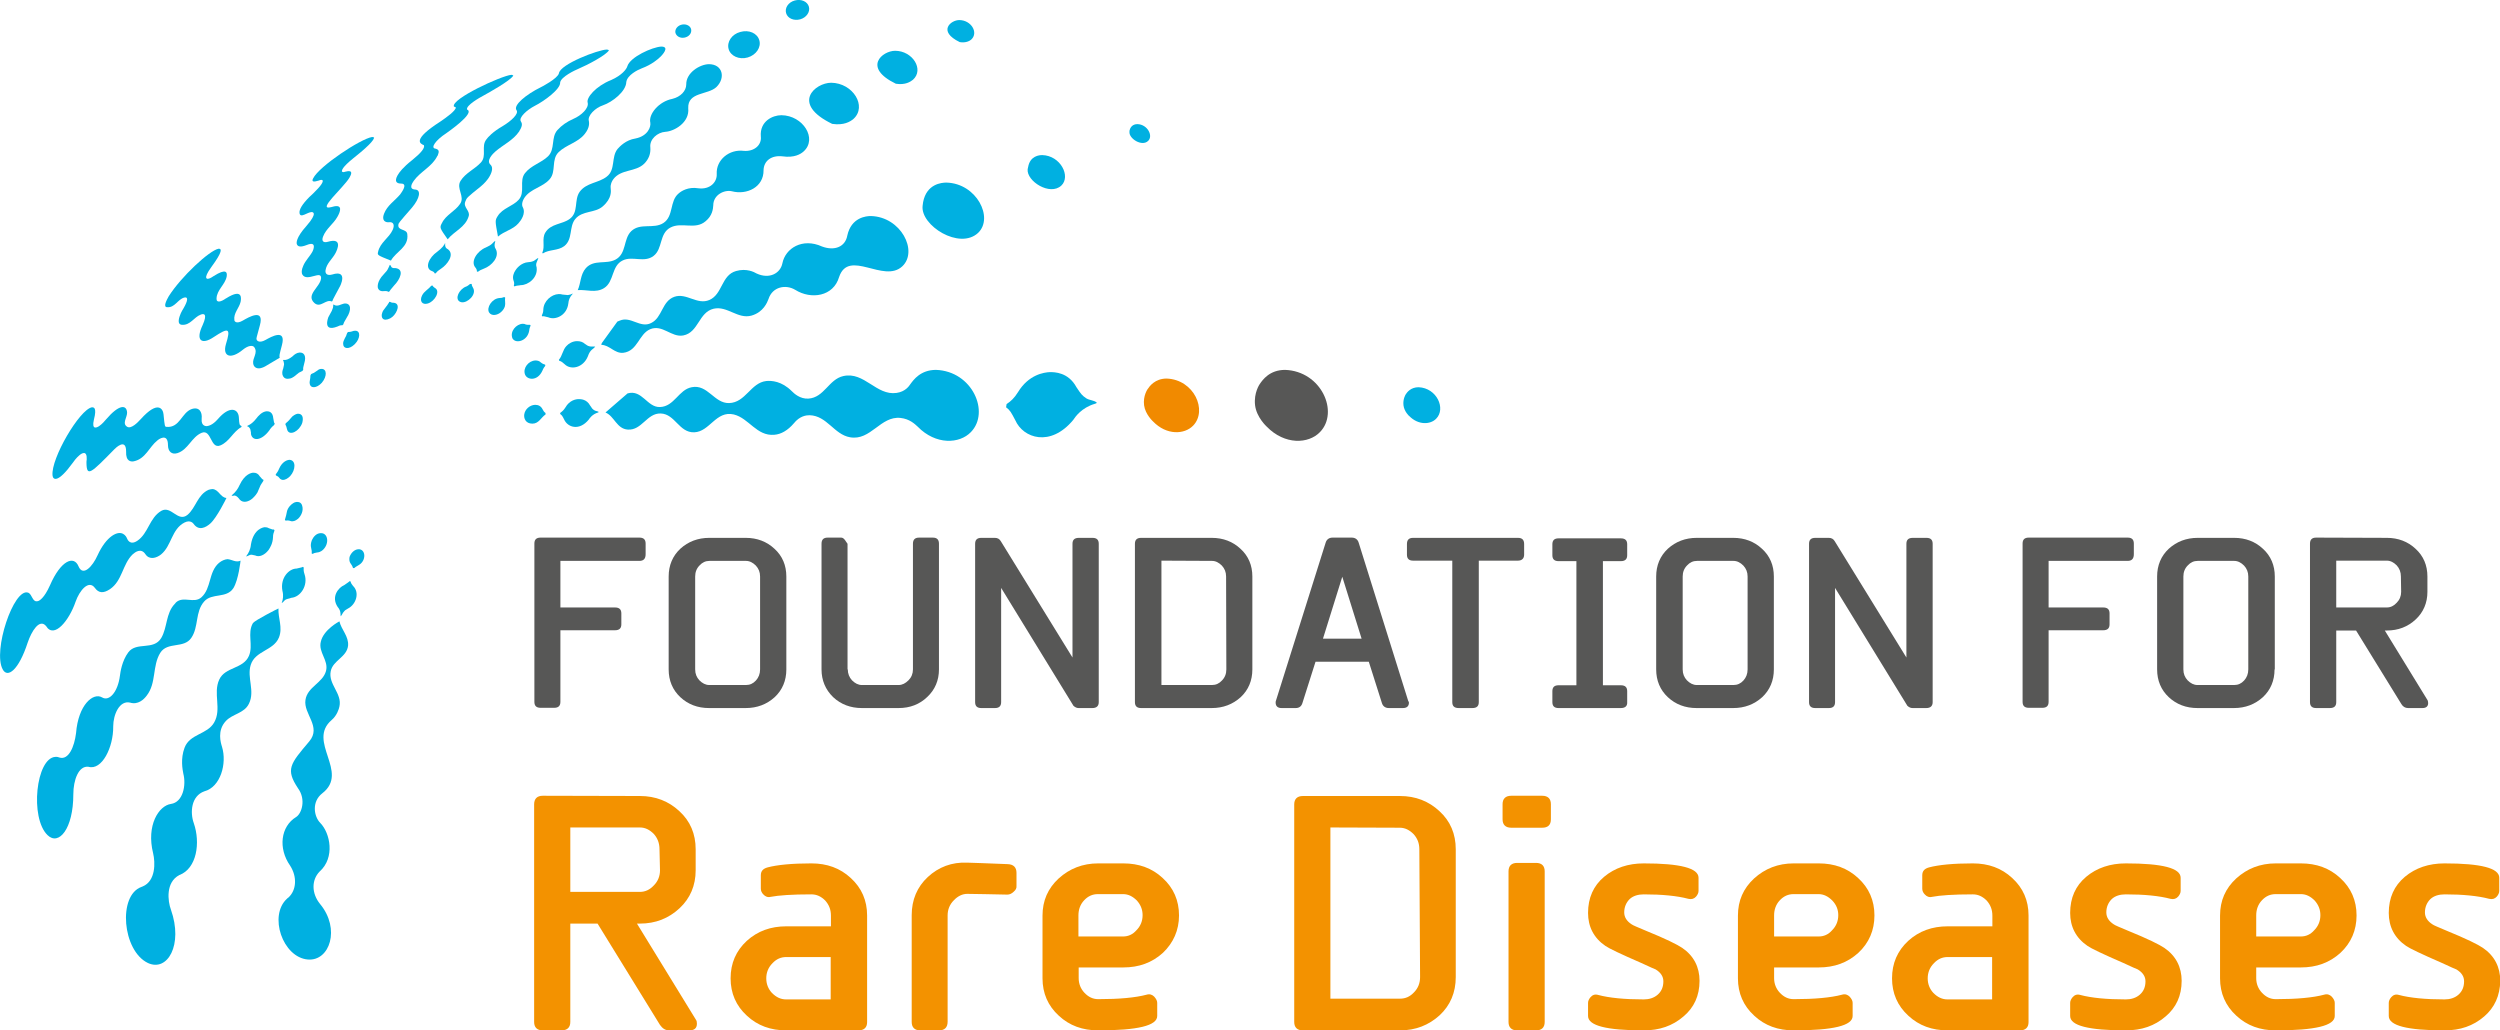 <?xml version="1.0" encoding="UTF-8"?>
<svg xmlns="http://www.w3.org/2000/svg" xmlns:xlink="http://www.w3.org/1999/xlink" version="1.1" x="0px" y="0px" viewBox="0 0 1009.1 415.9" style="enable-background:new 0 0 1009.1 415.9;" xml:space="preserve">
<style type="text/css">
	.st0{fill:#F39200;}
	.st1{fill:#575756;}
	.st2{fill:#00B0E1;}
	.st3{fill:#F18A00;}
</style>
<g id="Layer_1">
</g>
<g id="Layer_2">
	<g>
		<path class="st0" d="M281.3,413.2c0,1.8-1,2.7-3.1,2.7h-8c-1.7,0-2.8-0.8-3.8-2.2l-25.2-40.9h-11v39.7c0,2.2-1.2,3.4-3.6,3.4h-7.5    c-2.3,0-3.5-1.2-3.5-3.4v-87.8c0-2.3,1.2-3.5,3.5-3.5l39.2,0.1c6.3,0,11.6,2.1,15.9,6.1c4.4,4,6.6,9.2,6.6,15.4v8.5    c0,6.1-2.2,11.3-6.5,15.3c-4.4,4.1-9.7,6.2-16,6.2h-1.2l23.8,38.8C281.2,412,281.3,412.5,281.3,413.2z M266.2,342.8    c0-2.5-0.8-4.5-2.3-6.2c-1.7-1.7-3.5-2.6-5.6-2.6h-28.1v26h28.1c2.2,0,4-0.9,5.6-2.6c1.7-1.7,2.5-3.8,2.5-6.1L266.2,342.8z"></path>
		<path class="st0" d="M346.5,415.9h-29.1c-6.3,0-11.6-1.9-15.9-5.9c-4.4-4-6.6-9.1-6.6-15.1c0-6.1,2.2-11.1,6.5-15.1    c4.4-4,9.7-5.9,16-5.9h18v-4.3c0-2.5-0.8-4.4-2.3-6.1c-1.7-1.7-3.5-2.5-5.6-2.5c-7.9,0-13.3,0.4-16.4,1c-1.2,0.3-2.2-0.1-3-1    c-0.6-0.6-1-1.4-1-2.3v-5.4c0-1.7,0.9-2.7,2.8-3.2c3.8-1,9.7-1.6,17.6-1.6c6.3,0,11.6,1.9,15.9,5.9c4.4,4,6.6,9.1,6.6,15.1v43.1    C350,414.7,348.8,415.9,346.5,415.9z M335.4,386.3h-18c-2.2,0-4,0.8-5.6,2.5c-1.7,1.7-2.5,3.8-2.5,6.1s0.8,4.3,2.3,5.9    c1.7,1.7,3.5,2.6,5.7,2.6h18V386.3z"></path>
		<path class="st0" d="M409.2,359.9c-0.8,0.8-1.7,1.2-2.6,1.2c-6.7-0.1-12.2-0.3-16.2-0.3c-1.9,0-3.8,0.9-5.4,2.6    c-1.7,1.7-2.5,3.8-2.5,6.1v42.9c0,2.3-1.2,3.5-3.5,3.5h-7.5c-2.3,0-3.5-1.2-3.5-3.4v-43.1c0-6.2,2.2-11.4,6.5-15.4    c4.3-4,9.7-6.1,16-5.8c2.1,0,7.5,0.3,16.3,0.6c2.3,0.1,3.5,1.3,3.5,3.5v5.2C410.4,358.5,410,359.2,409.2,359.9z"></path>
		<path class="st0" d="M469.4,384.6c-4.4,4-9.7,5.9-16,5.9h-18v4.3c0,2.3,0.8,4.3,2.3,5.9c1.6,1.7,3.4,2.6,5.6,2.6    c8.5,0,15-0.6,19.5-1.8c1.3-0.4,2.3,0,3.1,0.8c0.8,0.9,1.2,1.7,1.2,2.5v5.3c0,3.9-7.9,5.8-23.8,5.8c-6.3,0-11.6-1.9-15.9-5.9    c-4.4-4-6.6-9.1-6.6-15.1v-25.3c0-6.1,2.2-11,6.5-15c4.4-4,9.7-6.1,16-6.1h10.1c6.3,0,11.6,1.9,15.9,5.9c4.4,4,6.6,9.1,6.6,15.1    S473.6,380.6,469.4,384.6z M458.9,363.5c-1.7-1.7-3.5-2.6-5.6-2.6h-10.1c-2.2,0-4,0.8-5.6,2.5c-1.6,1.7-2.3,3.8-2.3,6.1v8.5h18    c2.1,0,3.9-0.8,5.4-2.5c1.7-1.7,2.5-3.8,2.5-6.1S460.4,365.2,458.9,363.5z"></path>
		<path class="st0" d="M587.6,394.4c0,6.2-2.2,11.4-6.5,15.4c-4.4,4-9.7,6.1-16,6.1h-39.2c-2.3,0-3.5-1.2-3.5-3.4v-87.8    c0-2.2,1.2-3.4,3.5-3.4h39.2c6.3,0,11.6,2.1,15.9,6.1c4.4,4,6.6,9.2,6.6,15.4V394.4z M572.9,342.8c0-2.5-0.8-4.4-2.3-6.1    c-1.7-1.7-3.5-2.6-5.6-2.6L537,334v69.1h28.1c2.2,0,4-0.8,5.6-2.5c1.7-1.7,2.5-3.8,2.5-6.2L572.9,342.8z"></path>
		<path class="st0" d="M622.5,334.1h-12.5c-2.3,0-3.5-1.2-3.5-3.4v-6.1c0-2.2,1.2-3.4,3.5-3.4h12.5c2.3,0,3.5,1.2,3.5,3.4v6.1    C626,333,624.8,334.1,622.5,334.1z M620,415.9h-7.6c-2.3,0-3.5-1.2-3.5-3.4v-60.8c0-2.2,1.2-3.4,3.5-3.4h7.6    c2.3,0,3.5,1.2,3.5,3.4v60.8C623.5,414.7,622.3,415.9,620,415.9z"></path>
		<path class="st0" d="M679.5,410.3c-4.4,3.8-9.7,5.6-16,5.6c-15,0-22.5-1.9-22.5-5.8v-5.3c0-0.8,0.4-1.6,1-2.3    c0.8-0.9,1.8-1.3,3.1-0.9c4.5,1.2,10.6,1.8,18.4,1.8c2.2,0,4.1-0.6,5.6-1.9c1.6-1.4,2.3-3.2,2.3-5.4c0-1.9-1-3.5-3.1-4.8    c-0.4-0.1-2.3-1-5.8-2.6c-8.3-3.6-13.1-5.9-14.5-6.9c-4.7-3.2-7-7.8-7-13.3c0-6.1,2.2-11,6.5-14.6c4.3-3.6,9.7-5.4,16-5.4    c14.7,0,22.1,1.9,22.1,5.8v5.3c0,0.8-0.4,1.6-1,2.3c-0.8,0.9-1.8,1.2-3.1,0.9c-4.5-1.2-10.6-1.8-18-1.8c-2.3,0-4.3,0.6-5.7,1.9    c-1.4,1.4-2.2,3.2-2.2,5.4c0,1.9,1,3.5,3,4.8c0.5,0.4,2.5,1.2,5.8,2.6c7.9,3.2,12.7,5.6,14.6,6.9c4.7,3.2,7,7.8,7,13.3    C686,401.9,683.8,406.7,679.5,410.3z"></path>
		<path class="st0" d="M750.1,384.6c-4.4,4-9.7,5.9-16,5.9h-18v4.3c0,2.3,0.8,4.3,2.3,5.9c1.6,1.7,3.4,2.6,5.6,2.6    c8.5,0,15-0.6,19.5-1.8c1.3-0.4,2.3,0,3.1,0.8c0.8,0.9,1.2,1.7,1.2,2.5v5.3c0,3.9-7.9,5.8-23.8,5.8c-6.3,0-11.6-1.9-15.9-5.9    c-4.4-4-6.6-9.1-6.6-15.1v-25.3c0-6.1,2.2-11,6.5-15c4.4-4,9.7-6.1,16-6.1h10.1c6.3,0,11.6,1.9,15.9,5.9c4.4,4,6.6,9.1,6.6,15.1    S754.4,380.6,750.1,384.6z M739.6,363.5c-1.7-1.7-3.5-2.6-5.6-2.6H724c-2.2,0-4,0.8-5.6,2.5c-1.6,1.7-2.3,3.8-2.3,6.1v8.5h18    c2.1,0,3.9-0.8,5.4-2.5c1.7-1.7,2.5-3.8,2.5-6.1S741.2,365.2,739.6,363.5z"></path>
		<path class="st0" d="M815.3,415.9h-29.1c-6.3,0-11.6-1.9-15.9-5.9c-4.4-4-6.6-9.1-6.6-15.1c0-6.1,2.2-11.1,6.5-15.1    c4.4-4,9.7-5.9,16-5.9h18v-4.3c0-2.5-0.8-4.4-2.3-6.1c-1.7-1.7-3.5-2.5-5.6-2.5c-7.9,0-13.3,0.4-16.4,1c-1.2,0.3-2.2-0.1-3-1    c-0.6-0.6-1-1.4-1-2.3v-5.4c0-1.7,0.9-2.7,2.8-3.2c3.8-1,9.7-1.6,17.6-1.6c6.3,0,11.6,1.9,15.9,5.9c4.4,4,6.6,9.1,6.6,15.1v43.1    C818.8,414.7,817.6,415.9,815.3,415.9z M804.2,386.3h-18c-2.2,0-4,0.8-5.6,2.5c-1.7,1.7-2.5,3.8-2.5,6.1s0.8,4.3,2.3,5.9    c1.7,1.7,3.5,2.6,5.7,2.6h18V386.3z"></path>
		<path class="st0" d="M874.1,410.3c-4.4,3.8-9.7,5.6-16,5.6c-15,0-22.5-1.9-22.5-5.8v-5.3c0-0.8,0.4-1.6,1-2.3    c0.8-0.9,1.8-1.3,3.1-0.9c4.5,1.2,10.6,1.8,18.4,1.8c2.2,0,4.1-0.6,5.6-1.9c1.6-1.4,2.3-3.2,2.3-5.4c0-1.9-1-3.5-3.1-4.8    c-0.4-0.1-2.3-1-5.8-2.6c-8.3-3.6-13.1-5.9-14.5-6.9c-4.7-3.2-7-7.8-7-13.3c0-6.1,2.2-11,6.5-14.6c4.3-3.6,9.7-5.4,16-5.4    c14.7,0,22.1,1.9,22.1,5.8v5.3c0,0.8-0.4,1.6-1,2.3c-0.8,0.9-1.8,1.2-3.1,0.9c-4.5-1.2-10.6-1.8-18-1.8c-2.3,0-4.3,0.6-5.7,1.9    c-1.4,1.4-2.2,3.2-2.2,5.4c0,1.9,1,3.5,3,4.8c0.5,0.4,2.5,1.2,5.8,2.6c7.9,3.2,12.7,5.6,14.6,6.9c4.7,3.2,7,7.8,7,13.3    C880.6,401.9,878.4,406.7,874.1,410.3z"></path>
		<path class="st0" d="M944.7,384.6c-4.4,4-9.7,5.9-16,5.9h-18v4.3c0,2.3,0.8,4.3,2.3,5.9c1.6,1.7,3.4,2.6,5.6,2.6    c8.5,0,15-0.6,19.5-1.8c1.3-0.4,2.3,0,3.1,0.8c0.8,0.9,1.2,1.7,1.2,2.5v5.3c0,3.9-7.9,5.8-23.8,5.8c-6.3,0-11.6-1.9-15.9-5.9    c-4.4-4-6.6-9.1-6.6-15.1v-25.3c0-6.1,2.2-11,6.5-15c4.4-4,9.7-6.1,16-6.1h10.1c6.3,0,11.6,1.9,15.9,5.9c4.4,4,6.6,9.1,6.6,15.1    S949,380.6,944.7,384.6z M934.3,363.5c-1.7-1.7-3.5-2.6-5.6-2.6h-10.1c-2.2,0-4,0.8-5.6,2.5c-1.6,1.7-2.3,3.8-2.3,6.1v8.5h18    c2.1,0,3.9-0.8,5.4-2.5c1.7-1.7,2.5-3.8,2.5-6.1S935.8,365.2,934.3,363.5z"></path>
		<path class="st0" d="M1002.7,410.3c-4.4,3.8-9.7,5.6-16,5.6c-15,0-22.5-1.9-22.5-5.8v-5.3c0-0.8,0.4-1.6,1-2.3    c0.8-0.9,1.8-1.3,3.1-0.9c4.5,1.2,10.6,1.8,18.4,1.8c2.2,0,4.1-0.6,5.6-1.9c1.6-1.4,2.3-3.2,2.3-5.4c0-1.9-1-3.5-3.1-4.8    c-0.4-0.1-2.3-1-5.8-2.6c-8.3-3.6-13.1-5.9-14.5-6.9c-4.7-3.2-7-7.8-7-13.3c0-6.1,2.2-11,6.5-14.6c4.3-3.6,9.7-5.4,16-5.4    c14.7,0,22.1,1.9,22.1,5.8v5.3c0,0.8-0.4,1.6-1,2.3c-0.8,0.9-1.8,1.2-3.1,0.9c-4.5-1.2-10.6-1.8-18-1.8c-2.3,0-4.3,0.6-5.7,1.9    c-1.4,1.4-2.2,3.2-2.2,5.4c0,1.9,1,3.5,3,4.8c0.5,0.4,2.5,1.2,5.8,2.6c7.9,3.2,12.7,5.6,14.6,6.9c4.7,3.2,7,7.8,7,13.3    C1009.1,401.9,1006.9,406.7,1002.7,410.3z"></path>
	</g>
	<g>
		<path class="st1" d="M258.1,226.4h-31.9v18.8h22c1.8,0,2.6,0.8,2.6,2.4v4.4c0,1.6-0.8,2.4-2.6,2.4h-22v28.9c0,1.6-0.8,2.4-2.5,2.4    h-5.5c-1.7,0-2.5-0.8-2.5-2.4v-63.9c0-1.6,0.8-2.4,2.5-2.4h39.9c1.7,0,2.5,0.8,2.5,2.4v4.3C260.6,225.5,259.8,226.4,258.1,226.4z"></path>
		<path class="st1" d="M317.4,270.2c0,4.5-1.6,8.3-4.7,11.2c-3.2,2.9-7.1,4.4-11.7,4.4h-14.8c-4.6,0-8.5-1.5-11.6-4.4    c-3.1-2.9-4.7-6.7-4.7-11.2v-37.5c0-4.5,1.6-8.3,4.7-11.2c3.2-2.9,7.1-4.4,11.7-4.4h14.7c4.6,0,8.5,1.5,11.6,4.4    c3.2,2.9,4.8,6.7,4.8,11.2V270.2z M306.8,232.7c0-1.8-0.6-3.2-1.7-4.4c-1.2-1.2-2.5-1.9-4-1.9h-14.7c-1.6,0-2.9,0.6-4,1.8    c-1.2,1.2-1.8,2.7-1.8,4.5v37.5c0,1.8,0.6,3.2,1.7,4.4c1.2,1.2,2.5,1.9,4,1.9h14.8c1.6,0,2.9-0.6,4-1.8c1.1-1.2,1.7-2.7,1.7-4.5    V232.7z"></path>
		<path class="st1" d="M342.2,270.2c0,1.7,0.6,3.2,1.7,4.4c1.2,1.2,2.5,1.9,4,1.9h14.8c1.5,0,2.8-0.7,4-1.9c1.2-1.2,1.8-2.7,1.8-4.4    v-50.7c0-1.7,0.8-2.5,2.5-2.5h5.5c1.7,0,2.5,0.8,2.5,2.5v50.7c0,4.4-1.6,8.2-4.7,11.1c-3.1,3-7,4.5-11.6,4.5h-14.8    c-4.6,0-8.5-1.5-11.6-4.4c-3.1-3-4.7-6.8-4.7-11.2v-50.7c0-1.7,0.8-2.5,2.5-2.5h5.4c0.6,0,1,0.3,1.5,0.9c0.7,1,1,1.5,1.1,1.6    V270.2z"></path>
		<path class="st1" d="M440.9,285.8h-5.5c-0.8,0-1.4-0.3-2.1-0.9l-29.2-47.6v46.1c0,1.6-0.8,2.4-2.5,2.4h-5.5    c-1.7,0-2.5-0.8-2.5-2.4v-63.9c0-1.6,0.8-2.4,2.5-2.4h5.5c1.1,0,1.9,0.5,2.4,1.4l28.9,46.9v-45.9c0-1.6,0.8-2.4,2.6-2.4h5.5    c1.7,0,2.5,0.8,2.5,2.4v63.9C443.5,285,442.6,285.8,440.9,285.8z"></path>
		<path class="st1" d="M505.5,270.2c0,4.5-1.6,8.3-4.7,11.2c-3.2,2.9-7.1,4.4-11.7,4.4h-28.5c-1.7,0-2.5-0.8-2.5-2.4v-63.9    c0-1.6,0.8-2.4,2.5-2.4h28.5c4.6,0,8.5,1.5,11.6,4.4c3.2,2.9,4.8,6.7,4.8,11.2V270.2z M494.9,232.7c0-1.8-0.6-3.2-1.7-4.4    c-1.2-1.2-2.5-1.9-4-1.9l-20.4-0.1v50.2h20.4c1.6,0,2.9-0.6,4-1.8c1.2-1.2,1.8-2.7,1.8-4.5L494.9,232.7z"></path>
		<path class="st1" d="M568.7,283.6c0,1.4-0.8,2.2-2.4,2.2h-5.7c-1.4,0-2.4-0.7-2.8-2l-5.3-16.7H531l-5.3,16.7c-0.4,1.3-1.3,2-2.7,2    h-5.7c-1.6,0-2.4-0.8-2.4-2.2c0-0.3,0-0.5,0.1-0.7l20.1-63.9c0.4-1.3,1.4-2,2.8-2h7.7c1.4,0,2.4,0.7,2.8,2l20,63.9    C568.6,283.2,568.7,283.4,568.7,283.6z M541.8,232.8l-7.8,25h15.6L541.8,232.8z"></path>
		<path class="st1" d="M612.7,226.3h-15.8v57.1c0,1.6-0.8,2.4-2.6,2.4h-5.5c-1.8,0-2.6-0.8-2.6-2.4v-57.1h-15.8    c-1.7,0-2.5-0.8-2.5-2.4v-4.3c0-1.7,0.8-2.5,2.5-2.5h42.3c1.7,0,2.5,0.8,2.5,2.5v4.3C615.2,225.4,614.3,226.3,612.7,226.3z"></path>
		<path class="st1" d="M654.2,285.8h-25.1c-1.7,0-2.5-0.8-2.5-2.4v-4.4c0-1.6,0.8-2.4,2.5-2.4h7.2v-50.1h-7.2    c-1.7,0-2.5-0.8-2.5-2.4v-4.4c0-1.6,0.8-2.4,2.5-2.4h25.1c1.8,0,2.6,0.8,2.6,2.4v4.4c0,1.6-0.8,2.4-2.6,2.4H647v50.1h7.2    c1.8,0,2.6,0.8,2.6,2.4v4.4C656.9,285,656,285.8,654.2,285.8z"></path>
		<path class="st1" d="M716,270.2c0,4.5-1.6,8.3-4.7,11.2c-3.2,2.9-7.1,4.4-11.7,4.4h-14.8c-4.6,0-8.5-1.5-11.6-4.4    c-3.1-2.9-4.7-6.7-4.7-11.2v-37.5c0-4.5,1.6-8.3,4.7-11.2c3.2-2.9,7.1-4.4,11.7-4.4h14.7c4.6,0,8.5,1.5,11.6,4.4    c3.2,2.9,4.8,6.7,4.8,11.2V270.2z M705.4,232.7c0-1.8-0.6-3.2-1.7-4.4c-1.2-1.2-2.5-1.9-4-1.9H685c-1.6,0-2.9,0.6-4,1.8    c-1.2,1.2-1.8,2.7-1.8,4.5v37.5c0,1.8,0.6,3.2,1.7,4.4c1.2,1.2,2.5,1.9,4,1.9h14.8c1.6,0,2.9-0.6,4-1.8c1.1-1.2,1.7-2.7,1.7-4.5    V232.7z"></path>
		<path class="st1" d="M777.5,285.8h-5.5c-0.8,0-1.4-0.3-2.1-0.9l-29.2-47.6v46.1c0,1.6-0.8,2.4-2.5,2.4h-5.5    c-1.7,0-2.5-0.8-2.5-2.4v-63.9c0-1.6,0.8-2.4,2.5-2.4h5.5c1.1,0,1.9,0.5,2.4,1.4l28.9,46.9v-45.9c0-1.6,0.8-2.4,2.6-2.4h5.5    c1.7,0,2.5,0.8,2.5,2.4v63.9C780.1,285,779.2,285.8,777.5,285.8z"></path>
		<path class="st1" d="M858.8,226.4h-31.9v18.8h22c1.8,0,2.6,0.8,2.6,2.4v4.4c0,1.6-0.8,2.4-2.6,2.4h-22v28.9c0,1.6-0.8,2.4-2.5,2.4    h-5.5c-1.7,0-2.5-0.8-2.5-2.4v-63.9c0-1.6,0.8-2.4,2.5-2.4h39.9c1.7,0,2.5,0.8,2.5,2.4v4.3C861.3,225.5,860.5,226.4,858.8,226.4z"></path>
		<path class="st1" d="M918.1,270.2c0,4.5-1.6,8.3-4.7,11.2c-3.2,2.9-7.1,4.4-11.7,4.4H887c-4.6,0-8.5-1.5-11.6-4.4    c-3.1-2.9-4.7-6.7-4.7-11.2v-37.5c0-4.5,1.6-8.3,4.7-11.2c3.2-2.9,7.1-4.4,11.7-4.4h14.7c4.6,0,8.5,1.5,11.6,4.4    c3.2,2.9,4.8,6.7,4.8,11.2V270.2z M907.5,232.7c0-1.8-0.6-3.2-1.7-4.4c-1.2-1.2-2.5-1.9-4-1.9h-14.7c-1.6,0-2.9,0.6-4,1.8    c-1.2,1.2-1.8,2.7-1.8,4.5v37.5c0,1.8,0.6,3.2,1.7,4.4c1.2,1.2,2.5,1.9,4,1.9h14.8c1.6,0,2.9-0.6,4-1.8c1.1-1.2,1.7-2.7,1.7-4.5    V232.7z"></path>
		<path class="st1" d="M980.1,283.8c0,1.3-0.8,2-2.3,2H972c-1.2,0-2.1-0.6-2.7-1.6l-18.3-29.7h-8v28.9c0,1.6-0.8,2.4-2.6,2.4h-5.5    c-1.7,0-2.5-0.8-2.5-2.4v-63.9c0-1.7,0.8-2.5,2.5-2.5l28.5,0.1c4.6,0,8.5,1.5,11.6,4.4c3.2,2.9,4.8,6.7,4.8,11.2v6.2    c0,4.4-1.6,8.2-4.7,11.1c-3.2,3-7.1,4.5-11.7,4.5h-0.8l17.3,28.2C980,283,980.1,283.4,980.1,283.8z M969.1,232.7    c0-1.8-0.6-3.3-1.7-4.5c-1.2-1.2-2.5-1.9-4-1.9H943v18.9h20.4c1.6,0,2.9-0.7,4-1.9c1.2-1.2,1.8-2.7,1.8-4.4L969.1,232.7z"></path>
	</g>
	<g>
		<g>
			<g>
				<path class="st2" d="M216,163.4c1.4,0,2.4,0.6,3,1.8c0.3,0.6,0.6,1.1,1.2,1.5c0,0.2,0,0.4,0,0.6c-1.8,1.2-2.7,3.7-5.3,3.7      c-2.8,0-3.5-2.2-3.3-3.7C211.9,165.2,213.8,163.5,216,163.4"></path>
				<path class="st2" d="M233.6,161.1c0.8,0,3.2,0,4.6,2.6c0.8,1.2,0.9,1.4,1.7,1.9c0.6,0.4,1.3,0.3,1.8,0.7      c-0.1,0.1-0.1,0.1-0.3,0.2c-2.3,0.7-3.4,2.3-3.7,2.8c-3.9,4.8-8.6,3.2-10,0c-0.7-1.4-0.9-1.7-1.6-2.2c0-0.2,0-0.4,0.1-0.5      c0.7-0.5,1.3-1,2-2.1C229.9,161.5,232.5,161.1,233.6,161.1"></path>
				<path class="st2" d="M377.8,149.3c14.7,0.5,21.9,17.1,14.1,25.1c-4.6,4.8-14.2,5.3-21.5-2.2c-1.1-1-3.2-3.1-6.9-3.5      c-8.1-0.9-12,9.3-20.4,7.8c-6.4-1.1-9.3-8.7-16.3-8.9c-1.4,0-4,0.3-6.4,3.3c-2.4,2.8-5.1,4.4-7.9,4.6      c-7.1,0.6-10.2-6.7-16.3-8.2c-7.2-1.7-9.7,7-16,7.2c-6.1,0.2-7.7-7.4-13.5-7.6c-5.6-0.2-7.6,6.9-13.3,6.5      c-4.5-0.3-5.4-5.4-9-6.9l8.9-7.7c5.9-1.7,7.9,5.7,13.1,5.5c5.8-0.2,7.5-7,12.8-8c6.5-1.3,9.1,6.6,15.1,6.4      c6.7-0.2,8.7-8.2,15-8.9c2.1-0.2,6.2,0,10.3,4.1c0.9,0.9,3.3,3.2,6.7,3c6.4-0.4,8.2-7.8,14.1-9.1c8.5-1.9,13.3,8,21.5,6.8      c3.5-0.5,5-2.7,5.6-3.6C368.7,153.4,371.5,149.3,377.8,149.3"></path>
				<path class="st2" d="M144.6,221.7c0.2,0,0.3,0,0.5,0c2.6,0.4,2.6,4.5,0,6.2c-0.7,0.5-1.5,0.8-2.1,1.4c-0.1,0-0.3,0-0.5,0      c-0.2-0.6-0.4-1.1-0.8-1.6c-0.9-1.1-0.7-2.3-0.6-2.9C141.7,223.1,143.1,221.8,144.6,221.7"></path>
				<path class="st2" d="M141.1,234.6c0.1,0,0.3,0,0.4,0.1c0.2,0.8,0.5,1.2,1,1.8c2.8,2.7,1.2,7.5-2,9.1c-1.2,0.7-1.2,0.7-1.7,1.3      c-0.5,0.5-0.7,1.2-1.2,1.8c0,0,0,0-0.1,0c-0.1-0.7,0-1.5-0.3-2.2c-0.3-0.8-0.7-1.3-0.9-1.5c-2.8-4.2,0.4-7.9,2.6-8.8      C140.8,234.9,140.8,234.9,141.1,234.6"></path>
				<path class="st2" d="M137,250.8c0.8,3.4,3.8,6,3.5,9.8c-0.5,4.7-6.1,5.9-7,10.3c-1.1,5.3,4.7,9,3.5,14.3c-0.2,1-1,3.6-3.1,5.4      c-10.2,8.7,7.3,21-3.8,29.6c-4.4,3.4-3.4,9.4-0.8,12c4,4.1,6,14-0.3,19.6c-3.3,3.4-3.3,8.8,0.2,13.1c8.3,10,3.9,23.1-4.9,22.4      c-10.2-0.8-16-17.8-8.4-24.6c0.1-0.1,0.3-0.3,0.5-0.4c3.3-3,3.6-8.4,0.7-12.9c-4.9-7-3.8-15.8,2.4-19.6      c2.3-1.4,4.1-7.1,0.8-11.6c-5.1-7.7-3.2-9.8,4.5-18.9c5.1-6-2.4-11.1-1.5-16.8c0.8-5.3,7-6.8,8.3-11.7c1.1-4.3-3.2-7.5-2.1-11.8      C130.6,254.1,137,250.8,137,250.8"></path>
				<path class="st2" d="M129.5,215.2c2.9-0.1,3.5,4.1,1,6.6c-1.1,1.1-2.2,1.2-2.5,1.2c-0.8,0.1-1.4,0.3-1.8,0.6      c-0.1-0.1-0.3-0.2-0.4-0.2c0.1-0.8,0-1.4-0.2-2.2c-0.3-1.1-0.1-2.1,0.3-3.2C126.5,216.7,127.7,215.2,129.5,215.2"></path>
				<path class="st2" d="M122.3,228.8c0.1,0.1,0.2,0.2,0.3,0.3c-0.1,1,0,1.7,0.3,2.6c1.6,4.6-1.6,9.3-5.3,9.6      c-2.1,0.6-2.1,0.6-2.4,0.8c-0.6,0.4-0.9,1.1-1.5,1.3c0-0.1,0-0.1,0.1-0.3c0.4-1.1,0.7-2.7,0.2-4.6c-1-5.3,2.7-9,5.7-9      C121.9,229,121.9,229,122.3,228.8"></path>
				<path class="st2" d="M112.4,245.6c-0.2,3.9,1.8,7.7,0.2,11.7c-2.2,5.4-9.6,5.3-11.4,11.1c-1.6,5.1,1.8,10.5-0.7,15.6      c-1.9,4-6.7,4.1-9.4,7.1c-3.5,3.8-2,8.7-1.5,10.3c2.1,6.8-0.6,16.3-7.1,18c-5.4,1.9-5.8,8.6-4.3,12.8c2.8,8,1.2,18.4-5.8,21      c-5.6,2.9-4.7,10.5-3.4,14c5,14.2-1.4,25.2-9.3,21.5c-10.3-4.9-12.2-27.3-2.6-30.7c0.1-0.1,0.4-0.1,0.5-0.2      c5.3-2.2,5.1-9.7,4.2-13.4c-2.8-11.3,2.3-19.2,7.2-19.9c4.9-0.7,6.2-7.6,5-12.2c-0.3-1.6-1.2-6,0.5-10.5      c2.1-5.6,9.1-5.3,11.9-10.1c3.2-5.5-0.5-11.8,2.1-17.4c2.4-5.2,9.7-4.2,12-9.6c1.8-4.3-0.8-9.1,1.6-13.2      C103,250.3,112.3,245.6,112.4,245.6"></path>
				<path class="st2" d="M119.9,202.6c1.3,0,1.8,0.7,2,1.3c0.8,2.2-0.4,4.4-1.6,5.5c-0.4,0.3-1.1,0.9-2.1,1c-0.2,0-0.4,0-0.5,0      c0,0,0,0-0.1,0c-0.4-0.1-0.8-0.3-1.2-0.3c-0.4-0.1-0.8,0.1-1.2,0c-0.1-0.1-0.2-0.2-0.2-0.3c0.1-0.6,0.4-1.2,0.5-1.8      c0.4-2,0.4-2,0.7-2.6c1-1.8,2.3-2.4,2.7-2.6C119.5,202.6,119.7,202.6,119.9,202.6"></path>
				<path class="st2" d="M106.9,212.8c0.6,0,1.1,0.1,1.6,0.4c1.6,0.6,1.6,0.6,2.1,0.5c0,0.1,0.1,0.3,0.2,0.4c-0.4,1-0.6,1.7-0.6,2.7      c-0.1,2.6-1.2,4.3-1.8,5.2c-1.6,2.1-3.8,3-5.4,2.2c-1.4-0.3-1.4-0.3-1.7-0.3c-0.7,0.1-1.3,0.6-1.9,0.7c0,0,0-0.1,0-0.1      c0-0.1,0.1-0.2,0.2-0.3c0.7-1,1.5-2.3,1.7-4.5C102.4,213.3,106.5,212.8,106.9,212.8"></path>
				<path class="st2" d="M91.8,225.7c1.8,0.1,3.4,1.5,5.3,0.6c0,0-0.8,7.7-2.9,11.1c-2.8,4.3-8.7,1.8-11.8,5.4      c-3.7,4.2-2.1,10.2-5.2,14.7c-3,4.4-9.6,1.4-12.5,6c-3.3,5.3-1.5,12.2-5.5,17.3c-1.1,1.5-3.5,3.8-6.7,2.8      c-4.3-1-6.8,4.9-6.8,9.6c0.1,8.5-4.6,17.9-10,16.3c-4-0.5-6.1,5.4-6.1,11.1c0,14-5.9,20.9-10.4,16.5c-7.2-6.9-4.7-31.2,3.2-31.6      c0.7-0.1,1.3,0.2,1.7,0.3c3.6,1,5.9-4.3,6.6-9.9c0.9-11.4,6.9-16.5,10.5-14.4c3,1.8,6.4-2.4,7.2-8.7c0.2-1.5,0.8-6,3.4-9.5      c3.3-4.4,10.2-0.6,13.3-5.8c2.5-4.3,1.8-9.9,5.4-13.7c0.2-0.2,0.4-0.4,0.5-0.6c3-2.8,7.3,0.6,10.3-2.1      c4.1-3.7,2.8-10.2,7.1-13.9C89.5,226.3,90.7,225.8,91.8,225.7"></path>
				<path class="st2" d="M116.7,185.6c2.9,0,2.7,4.1,0.4,6.6c-1,1-2.1,1.6-3.1,1.5c-0.1,0-0.5-0.1-0.9-0.4c-0.3-0.3-0.5-0.6-0.8-0.9      c-0.3-0.2-0.6-0.3-0.9-0.5c0,0-0.1-0.1-0.1-0.3c0-0.2,0-0.2,0.2-0.4c0.7-0.9,1.1-1.8,1.2-2.1      C113.9,186.4,115.8,185.7,116.7,185.6"></path>
				<path class="st2" d="M102.3,190.8c1.1,0,1.9,0.4,2.5,1.4c1.1,1.3,1.1,1.3,1.5,1.4c0,0.2,0.1,0.4,0,0.5c-0.3,0.6-0.8,1.1-1.1,1.7      c-0.5,1-0.8,2-1.3,3c-0.2,0.4-0.9,1.4-2,2.4c-1.5,1.3-3.7,2-5.1,0.5c-0.1-0.1-0.2-0.3-0.3-0.4c-0.7-0.8-1-1.1-1.8-1.3      c-0.4,0-0.8,0.3-1.2,0c0-0.1,0-0.1,0.3-0.3c1.2-1,2.2-2.3,2.9-3.9C98.8,191.3,101.5,190.8,102.3,190.8"></path>
				<path class="st2" d="M85.7,197.4c2.6,0.1,3.2,3.4,5.7,3.6c0,0.1-3.9,8-6.5,10.3c-1.9,1.7-4.7,3.1-6.8,0.1      c-0.1-0.1-1.2-1.7-3.6-0.5c-5.3,2.7-5.2,9.4-9.5,12.9c-1.9,1.5-4.7,2.3-6.3-0.1c-1.8-2.7-4.2-0.8-5.2,0.1      c-4.1,4-4.1,10.6-9.1,14c-2.7,1.8-4.6,1.6-6.1-0.5c-2.5-3.4-6.2,1-7.8,5.6c-2.6,7.6-8.7,15.1-11.9,9.8c-2.7-3.2-5.9,2.2-7.4,6.6      C7.5,270.7,3,273.8,1.1,270.2c-4.1-7.4,4.4-32.9,10.2-31c1.8,0.6,1.7,4.2,4.1,3.4c0.4-0.1,2.4-1,4.8-6.4      c4.3-9.9,9.6-12.2,11.5-7.6c1.8,4.3,5.7,0,7.7-4.5c1.7-3.7,3.7-6.3,5.8-7.8c4.1-2.8,5.8,0.3,6,0.9c0.3,0.7,1.3,3,4.2,1.1      c4.5-3,4.9-9.3,9.7-12.1c4-2.3,6.7,4.8,10.6,1.6c3.4-2.9,4-8.1,8.5-10.1C84.6,197.6,85.3,197.4,85.7,197.4"></path>
				<path class="st2" d="M120.3,167c1.7,0,2.3,1.4,1.7,3.7c-1.2,3.4-5,5.3-6,3c-0.3-0.7-0.3-1.6-0.8-2.3c0.1-0.2,0-0.5,0.2-0.6      c0.4-0.4,0.9-0.7,1.2-1.1c0.5-0.5,0.9-1.1,1.4-1.6C119.1,167.2,119.9,167,120.3,167"></path>
				<path class="st2" d="M107.7,166c0.9,0,2.4,0.3,2.6,2.8c0.3,1.8,0.3,1.8,0.6,2.2c-0.1,0.2-0.2,0.5-0.3,0.6      c-0.9,0.7-1.6,1.6-1.8,2c-3.2,4.4-6.9,4.6-7.5,1.6c0-0.2,0-0.4,0-0.6c-0.2-1.2-0.2-1.4-0.6-1.9c-0.3-0.4-0.7-0.6-0.8-0.6      c-0.1,0-0.1-0.1-0.2-0.1c0.1-0.1,0.1-0.1,0.3-0.2c1.2-0.5,2.3-1.4,3.4-2.8C104.2,167.9,105.8,166.1,107.7,166"></path>
				<path class="st2" d="M37.1,164.4c0.7,0,2.1,0,0.8,5c-1,4.3,1.2,3.2,2.1,2.6c1.2-0.8,2.4-2.2,2.8-2.7c5.3-6.2,8.3-6,8.5-2.8      c0.1,1.9-2.2,4.5,0.1,5.8c1.6,0.9,4.3-1.9,5.1-2.8c0.1-0.1,0.2-0.2,0.3-0.3c7-7.8,9-4.1,9.2-2c0.5,5,0.5,5,1.2,5.1      c5.4,0.5,6.1-5.8,10.2-7.2c3-1,4.3,1.2,4,3.9c-0.3,3.2,2,3,2.1,3c0.6-0.1,2.2-0.3,4.4-2.8c4.8-5.6,8.2-4.2,8.5-0.9      c0.2,3.2,0.2,3.2,1.1,3.7c0,0.1,0,0.3-0.1,0.4c-3.4,1.9-4.8,5.9-8.5,7.4c-4,1.6-3.5-6.7-7.5-5.1c-4.1,1.7-5.4,6.8-9.8,8.2      c-2.2,0.7-3.8-0.6-3.8-3.2c0-5.2-3.9-2.3-4.3-1.9c-3.3,2.6-4.7,7.4-9.5,8.4c-1,0.2-3.3,0.2-3.1-4c0-5.7-4.5-1.1-4.7-0.9      c-9.5,9.7-11.2,11.4-11.3,5.6c0-0.5,0-1,0.1-1.4c0.2-4-2.1-2.5-3-1.7c-1.2,1-2.3,2.5-2.7,3.1c-5.9,8.1-7.9,6.9-8.1,5      C20.5,185.1,32.1,165.3,37.1,164.4"></path>
				<path class="st2" d="M129.7,148.9c2.3-0.1,2.4,3,0.2,5.6c-2.1,2.3-4.7,2.4-4.9,0.2c-0.1-0.5,0.1-1,0.1-1.3      c0.1-0.6,0.2-1.1,0.2-1.8c0.1-0.2,0.2-0.5,0.3-0.6c0.3-0.2,0.7-0.3,1.1-0.5c0.5-0.3,1-0.7,1.5-1      C128.5,149.2,129.1,148.9,129.7,148.9"></path>
				<path class="st2" d="M120.9,142.3c1.7-0.1,2.9,1.2,1.9,4.4c-0.4,1.6-0.5,1.8-0.4,2.5c-0.1,0.1-0.2,0.4-0.3,0.5      c-0.4,0.3-0.9,0.4-1.4,0.7c-0.7,0.5-1.3,1.1-2,1.6c-0.9,0.6-1.5,0.8-1.8,0.8c-2.2,0.5-2.7-1-2.9-1.6c-0.2-1,0.1-1.9,0.3-2.4      c0.4-1.6,0.4-1.7,0.3-2.3c-0.1-0.6-0.2-0.8-0.3-1c-0.1-0.1-0.1-0.2,0-0.2c0,0,0.1-0.1,0.3,0c1,0.1,2.1-0.4,3.4-1.4      C118.9,143,119.8,142.4,120.9,142.3"></path>
				<path class="st2" d="M88.2,100.4c1.3-0.1,1.8,1-2.9,7.4c-3.7,5.1-1.4,4.8-1.2,4.7c0.8-0.1,1.7-0.8,2.2-1.1      c4.9-3.1,5.5-1.6,5.2,0.2c-0.6,3.3-4,5.4-4.1,8.9c-0.1,1.9,1.9,1.3,3.7,0c0.1,0,0.2-0.1,0.2-0.1c7-4.4,6,0.5,5.8,1.5      c-0.6,2.5-2.9,4.5-2.5,7.3c0,0.5,0.8,1.7,3.4,0.2c2.4-1.4,8.8-5.1,6.9,1.9c-1.5,5.4-1.5,5.4-1.3,5.8c0.2,0.6,1.3,1.4,3.6,0.1      c2.3-1.3,8.4-4.7,6.6,2.1c-1.1,4.2-1.1,4.2-0.9,5.1l-5.9,3.5c-0.9,0.5-1.5,0.6-1.8,0.7c-1.2,0.3-2.7-0.1-3-1.8      c-0.4-2.3,2.1-4.4,0.4-6.7c-0.6-0.8-2.4-0.7-4.5,1c-4.9,4.1-8.4,2.9-6.9-2.2c2-6.5,1.2-6.9-5-2.8c-4.6,3.1-7.5,1.6-4.4-4.9      c2.1-4.7,0.4-4.7-0.8-4.2c-2.7,1-4.2,4.4-7.6,4.1c-2.2-0.2-1-3.3-0.4-4.7c0.4-0.8,0.7-1.4,1.1-2c1.8-3.1,1.9-4.7,0.3-4.3      c-2.7,0.7-3.8,4.2-7,3.9c-1.6-0.1-0.2-2.8,0.7-4.4C73.1,111.7,84.5,101.1,88.2,100.4"></path>
				<path class="st2" d="M143.3,133.5c2.4-0.1,2.1,3.2,0,5.3c-0.1,0.1-0.2,0.2-0.3,0.3c-2.1,2-4.5,1.8-4.5-0.4      c0-0.6,0.2-1.1,0.3-1.3c0.2-0.6,0.6-1.2,0.9-1.8c0.2-0.4,0.2-0.8,0.4-1.1c0-0.1,0.1-0.1,0.1-0.2c0.2-0.3,0.4-0.3,0.4-0.3      c0.8,0,1.5-0.2,1.7-0.3C142.5,133.6,142.9,133.5,143.3,133.5"></path>
				<path class="st2" d="M139.2,122.5c2.5-0.1,2.8,2.6,0.7,5.8c-0.9,1.6-1.1,1.8-1.3,2.6c-0.1,0.1-0.3,0.3-0.4,0.4      c-0.8-0.1-1.4,0.2-2,0.5c-6.1,2.4-3.7-3.6-3.7-3.7c0.3-0.5,0.5-0.9,0.7-1.3c0.6-1,0.9-1.6,1.2-2.6c0.1-0.5,0.1-0.9,0.1-1      c0-0.2,0-0.2,0.1-0.3c0,0,0,0,0.2,0.1c0.7,0.5,1.6,0.5,2.9-0.1C138.2,122.8,138.7,122.5,139.2,122.5"></path>
				<path class="st2" d="M150.2,55.3c0.2,0,0.6,0.1,0.8,0.2c-0.1,0.5-0.2,1.9-8.3,8.3c-4.7,3.8-4.7,4.9-4.7,5.4      c0.3,0.3,0.5,0.4,1.4,0.1c0.9-0.2,3.7-1,1.6,2.5c-2.4,4-13.4,13.4-7.3,11.8c0.1,0,0.3-0.1,0.4-0.1c4.7-1.4,3.1,2.3,2.1,4      c-1.6,2.9-4.6,4.8-5.8,8c-0.7,1.8,0.1,2.6,1.9,2.1c6.1-1.8,3.9,3.1,3.1,4.6c-1.2,2.3-3.6,4.1-4,6.9c-0.2,1.3,0.6,2.3,2.7,1.7      c6.7-2.1,3.1,5,3,5c-2.8,5.2-2.8,5.2-2.9,5.7c-0.1,0.1-0.2,0.1-0.3,0.2c-2.4-1.1-4.5,2.8-7,0.6c-3.6-3.3,2.3-6.4,2.7-9.9      c0.3-3.6-5.6,1.5-7.5-1.5c-0.5-0.8-0.4-2,0.3-3.6c0.9-2.2,2.7-3.8,3.8-5.9c0.1-0.2,2-4.3-2.4-2.5c-2.3,0.9-3.6,0.8-4-0.4      c-0.1-0.4-0.5-2.4,3.9-7.3c4.8-5.5,2.4-5.6,2.1-5.6c-1.7,0-4.6,2.7-4.9,0.4c-0.2-1.4,1.1-3.6,4-6.5c0.5-0.5,1-0.9,1.5-1.4      c3.5-3.4,3.9-4.5,3.9-5.2c-0.3-0.3-0.5-0.5-1.7,0c-2.2,0.7-2.9,0.4-2.2-0.9C128.8,67.1,145.6,56,150.2,55.3"></path>
				<path class="st2" d="M157.3,121.8c0.2,0,0.4,0.2,0.7,0.3c0.3,0.1,0.6,0.1,0.8,0.1c3,0.2,1.6,3.9-0.3,5.6c-0.3,0.2-0.6,0.5-1,0.7      c-3,1.5-3.9-0.4-3.2-2.3c0.3-0.8,0.3-0.8,1.7-2.6c0.4-0.4,0.6-1,1-1.4C156.9,122,157.2,121.8,157.3,121.8"></path>
				<path class="st2" d="M157.4,106.9c0.4,0.2,0.4,0.8,0.8,1.1c0.2,0.1,0.6,0.3,1.3,0.2c4,0.4,1.9,4.7-0.4,7      c-1.6,1.9-1.6,1.9-1.9,2.4c-0.1,0.1-0.3,0.2-0.4,0.2c-0.3-0.2-0.8-0.4-1.7-0.3c-0.8,0.1-2.2,0.1-2.6-1.4c0-0.2-0.5-2.4,2.4-5.4      c1.1-1.2,1.4-1.5,1.8-2.4c0.3-0.5,0.4-0.9,0.5-1.1C157.3,106.9,157.4,106.9,157.4,106.9"></path>
				<path class="st2" d="M206.4,30.2c0.2,0,0.6,0.1,0.8,0.3c-1.2,2.1-10.1,7-11.9,8c-1.7,0.9-7.2,4-6.8,5.7c3.6,1.4-8.3,9.5-8.4,9.6      c-4.3,2.8-6.5,6-4.3,6.2c1.5,0.4,1.5,1.2,0.9,2.7c0,0.1-0.1,0.2-0.2,0.3c-2.1,4.3-6.8,6.2-9.5,10c-0.7,1-2.1,3.3,0.5,3.5      c2.6,0.1,2,3.5-1.2,7.3c-5.4,6.2-5.4,6.2-5.5,6.9c-0.4,2.5,3.4,1.6,3.6,3.8c0.7,5.3-4.6,7-6.6,10.7c-5.5-2.2-5.5-2.2-5.2-3.5      c0.8-3.8,4.4-5.6,5.9-8.9c0.9-2,0.3-3.3-1.4-3.1c-1.7,0.2-3.1-0.8-2.1-3.4c1.3-3.4,4.3-5.2,6.5-7.8c0-0.1,3.6-4.4,0.4-4.4      c-2.1,0-2.6-1.1-1.5-3.2c0.7-1.3,2.3-3.4,6-6.3c3.6-2.9,5.2-4.9,4.7-6c-1.5-0.6-4.9-2.1,6.6-9.5c2.8-1.9,6.2-4.4,6.3-5.7      c-0.1-0.1-0.2-0.1-0.3-0.2c-0.1,0-0.3-0.1-0.5-0.2C182.1,39.9,202.3,30.6,206.4,30.2"></path>
				<path class="st2" d="M174.5,115.2c0.3,0.4,0.5,0.7,1,1c2.4,1.2,0.1,5.4-2.8,6.3c-2.3,0.7-3.5-1-2.3-3.3c0.8-1.6,2.5-2.4,3.6-3.8      L174.5,115.2"></path>
				<path class="st2" d="M179.7,98.2c0,0.1,0,0.1,0,0.2c-0.1,0.8,0,1.7,1.1,2.2c2.9,2.2-0.4,6.3-2.7,7.8c-1.2,0.8-1.6,1.1-2.2,1.9      c-0.2,0-0.3,0.1-0.4,0.1c-0.3-0.6-0.6-0.8-1.2-1c-3-1.1-1.3-5.4,2.2-7.8c1-0.8,1.5-1.2,2.2-2c0.3-0.4,0.5-0.7,0.8-1.1      C179.5,98.4,179.5,98.2,179.7,98.2"></path>
				<path class="st2" d="M244.9,20c0.3,0,0.7,0.1,0.9,0.3c-1.2,2-8.6,5.9-12.4,7.5c-1.2,0.5-7,3.2-7.3,5.5c0.2,2.7-6.6,7.6-10.2,9.4      c-3.1,1.6-6.8,4.8-5.6,6.4c0.3,0.5,0.8,1.4-0.5,3.5c-0.1,0.1-0.2,0.3-0.2,0.4c-2.5,3.7-6.5,5.4-9.7,8.2      c-0.9,0.8-3.8,3.6-1.9,5.3c1.3,1.2,0.4,3.6-0.9,5.5c-0.5,0.7-1.5,2-3.1,3.3c-5.6,4.5-5.6,4.5-6.2,6.1c-0.9,2.3,2,3.6,1.4,5.8      c-1.3,4.6-5.9,6.1-8.5,9.4c-3.3-4.7-3.3-4.7-2.3-6.6c1.6-3.3,5.3-4.7,7.3-7.7c2.1-3-1.7-6.2,0.2-9.3c2-3.2,5.7-4.7,8.2-7.4      c2.5-2.7,0-6.5,2.2-9.3c0.6-0.9,2.6-3.1,6.6-5.4c3.5-2.1,6.6-5,5.6-6.4c-1.5-2,3.9-6.4,9.8-9.3c0.1,0,6.8-3.5,7.3-5.6      C226.1,25.9,241.4,20.1,244.9,20"></path>
				<path class="st2" d="M189.9,114.6c0.2,0,0.3,0,0.5,0c0,0.6,0.2,1,0.5,1.5c1.7,2.7-2.2,6.3-4.6,5.9c-2.7-0.5-1.8-4,0.8-5.8      c0.5-0.3,0.8-0.5,1-0.5c0.3-0.1,0.6-0.3,0.9-0.5C189.3,115,189.5,114.7,189.9,114.6"></path>
				<path class="st2" d="M199.9,97.3c0,0.1,0,0.2,0,0.2c-0.3,0.9-0.5,2,0.2,3c1.7,3.2-1.7,6.8-4.7,7.9c-1.5,0.6-1.7,0.7-2.5,1.3      c-0.1,0-0.3-0.1-0.4-0.1c0-0.7-0.2-1.1-0.6-1.6c-2.1-2.4,0.7-6.7,4.2-8.1c1.4-0.7,1.7-0.8,2.5-1.5c0.5-0.5,0.9-0.9,1-1      C199.7,97.5,199.8,97.3,199.9,97.3"></path>
				<path class="st2" d="M266.9,18.8c3.7,0,0.2,3.6-0.2,4c-1.2,1.2-3.7,3.3-7.7,4.8c-1.6,0.6-5.8,2.7-6.2,5.5      c-0.1,3.8-5.6,8.1-9.4,9.4c-3.1,1-6.4,4.2-5.7,6.4c0.1,0.7,0.4,2.6-1.7,5.2c-2.8,3.5-7.4,4.3-10.5,7.3c-3.1,3-0.9,7.8-3.6,10.9      c-2.8,3.3-7.7,3.8-10.2,7.5c-1.1,1.7-1.1,3.1-0.7,3.8c1.4,2.6-0.8,5.5-1.8,6.6c-2.2,2.5-5.7,3.1-8.2,5.3      c-1.2-6.5-1.2-6.5-0.1-8.3c2-3.2,6-3.9,8.4-6.5c2.9-3.1,0.1-7.6,2.6-10.8c2.5-3.2,6.5-4.1,9.3-6.8c3-2.9,1.1-7.6,3.8-10.6      c1.7-1.9,3.9-3.4,6.4-4.5c3.3-1.4,6.4-4.4,5.8-6.6c-0.6-1.9,3.2-6.6,9.5-9.1c4.3-1.9,6.2-4.4,6.5-5.5      C254.3,23,263.3,19,266.9,18.8"></path>
				<path class="st2" d="M203.5,119.9c0.1,0.1,0.3,0.1,0.4,0.2c-0.2,1.2,0.2,2.3-0.1,3.5c-0.2,0.6-0.5,1.4-1.5,2.3      c-1.5,1.4-3.9,1.8-4.9,0.2c-1.1-1.9,1.1-5.5,4.1-5.8C202.3,120.3,202.8,120.2,203.5,119.9"></path>
				<path class="st2" d="M217.3,104.1C217.3,104.1,217.3,104.2,217.3,104.1c-0.2,0.8-0.6,1.4-0.8,2.1c-0.2,0.8,0,1.5,0.1,1.7      c0.6,4.2-3.4,7.2-6.4,7.2c-0.8,0.2-1.7,0.1-2.5,0.5c-0.1-0.1-0.2-0.1-0.3-0.2c0.2-0.8,0.2-1.4-0.1-2.1c-0.6-1.6,0.1-3.2,0.7-4.1      c0.3-0.5,2.1-3.2,5.4-3.4c0,0,0.1,0,0.1,0c0.3,0,1.1-0.1,2-0.5C216.2,104.9,216.6,104.4,217.3,104.1      C217.3,104.1,217.3,104.1,217.3,104.1"></path>
				<path class="st2" d="M286.1,25.9c5.7,0,6.8,5.6,3.1,9.2c-3.4,3.3-11.7,1.9-11.4,8.6c0.6,5.8-5.7,9.3-9.2,9.5      c-3.2,0.2-6.5,3-6.1,6.3c0.2,2.5-0.6,4.7-2.5,6.6c-3.5,3.4-9.3,2.1-12.4,6.2c-0.6,0.8-1.3,2.1-1.1,3.7c0.1,1,0.6,4-3.2,7.3      c-3.2,2.8-8.2,1.6-11.1,5.1c-2.6,3.2-0.9,8.1-4.4,10.9c-2.6,2-6.1,1.3-8.7,3c-0.1-0.1-0.2-0.2-0.2-0.3c1.2-2.6-0.3-5.6,1.2-8.1      c2.2-3.7,6.8-3.3,9.8-5.5c3.8-2.7,1.7-7.7,4.1-11c2.7-3.7,7.6-3.5,10.9-6.1c3.7-2.8,1.7-7.9,4.4-11.2c0.9-1,3.3-3.6,7.2-4.2      c5-1,6.3-4.7,6-6.4c-0.8-3.3,3.3-8.5,8.9-9.6c3.3-0.8,5.6-3.2,5.6-5.8C276.9,29.4,282.4,26,286.1,25.9"></path>
				<path class="st2" d="M210.9,130.7c0.4,0,0.8,0,1.1,0.2c0,0,0.7,0.3,1.8,0.2c0.2,0,0.3,0.1,0.3,0.2c0.1,0.1,0.1,0.1,0,0.3      c-0.4,0.9-0.5,1.6-0.5,1.9c-0.7,4.1-5.2,5.3-6.6,3.3c0,0,0-0.1-0.1-0.1C205.6,133.7,208.5,130.8,210.9,130.7"></path>
				<path class="st2" d="M225.5,118.7c0.5,0,1,0,1.6,0.2c1.8,0.2,1.8,0.2,2.1,0.2c0.8-0.1,1.4-0.3,1.7-0.5c0.2-0.1,0.3-0.1,0.3-0.1      c0,0.1-0.1,0.2-0.2,0.3c-1,1.1-1.5,2.3-1.6,3.7c-0.6,4.9-5.3,6.8-8,5.6c-1.9-0.5-1.9-0.5-2.5-0.4c-0.1-0.1-0.2-0.3-0.2-0.4      c0.4-0.8,0.6-1.5,0.6-2.3C219.4,121.5,222.6,118.8,225.5,118.7"></path>
				<path class="st2" d="M315.4,46.5c8.8,0.1,14.6,9.5,9,14.6c-1.2,1.1-3.8,2.7-8.6,2c-4.4-0.5-7.5,1.8-7.6,5.6      c0.1,6.8-6.7,10.1-12.8,8.5c-3-0.7-7.5,1.4-7.5,5.7c-0.1,1.4-0.3,4.1-3.1,6.4c-4.2,3.6-9.6,0.2-14.1,2.5      c-4.7,2.4-3.1,8.6-6.9,11.5c-3.8,2.9-8.5-0.1-12.4,1.8c-4.7,2.2-3.4,8.6-7.6,11.2c-3.4,2.1-7.1,0.5-10.6,0.8      c1.3-2.9,1-6.3,3.3-8.9c3.3-3.6,8.1-1.4,11.9-3.4c4.6-2.4,3.1-8.3,6.4-11.5c3.7-3.5,9-0.7,13-3.3c4.2-2.8,2.4-8.8,6.1-11.9      c1-0.9,3.8-2.8,8-2.1c4.7,0.6,7.6-2.5,7.4-5.8c-0.3-5.6,5-10.1,11-9.3c4.2,0.3,7.2-2.4,6.8-5.8      C306.6,48.9,311.9,46.5,315.4,46.5"></path>
				<path class="st2" d="M216.1,145.5c0.9,0,1.6,0.2,2.2,0.8c0.2,0.2,0.8,0.6,1.5,0.8c0.1,0,0.3,0.1,0.3,0.3c0,0.2,0,0.2-0.1,0.4      c-0.6,0.7-0.9,1.4-1.1,1.9c-2,4.3-6.2,3.7-7,1.4C211,148.6,213.3,145.6,216.1,145.5"></path>
				<path class="st2" d="M232.9,137.7c1.3,0,2.3,0.3,3.2,1.1c1,0.7,1.1,0.8,1.9,1c0.7,0.2,1.4,0,2.2,0.1l0,0.1      c-0.6,0.7-1.4,1.1-1.9,1.8c-0.6,0.8-0.9,1.7-1,2c-1.9,4.7-6.9,5.7-9.4,3.2c-0.8-0.7-1.2-1.1-2.2-1.4c0-0.1-0.1-0.3-0.1-0.4      c1.4-1.6,1.5-3.9,3-5.5C229.5,138.7,231.1,137.7,232.9,137.7"></path>
				<path class="st2" d="M351.5,87.2c12.2,0.3,19.2,14.2,12.7,20.3c-7.5,7-21.6-7.2-25.5,4.3c-2.3,7.9-11.3,9.2-17.7,5.2      c-3.8-2.3-9.2-1.3-10.8,3.7c-0.5,1.3-2,5.3-6.9,6.7c-5.5,1.5-9.7-4-15.2-2.8c-6.1,1.4-6.1,9.6-12.3,10.8      c-4.8,0.9-8.4-4.6-13.4-2.5c-4.6,2-5,8.8-10.8,9.5c-3.5,0.4-5.6-3.2-8.9-3.2c0.1-0.2,0.1-0.5,0.2-0.7l6.3-8.7      c0.3-0.1,0.7-0.3,1-0.4c4.4-1.9,8.2,3.2,12.6,1c4.6-2.2,4.3-8.8,9.4-10.6c4.9-1.7,9.2,3.4,14.1,1.3c5.4-2.3,4.8-10,10.8-11.7      c4.2-1.2,7.3,0.4,8.3,1c5.2,2.4,9.6-0.1,10.4-4.1c1.2-6.1,8.1-10.4,16-6.8c5.1,1.9,9.4,0.1,10.2-4.4      C343.6,87.7,349.7,87.2,351.5,87.2"></path>
			</g>
		</g>
		<path class="st3" d="M461.8,163.6c-0.5-3.8,1.4-6.5,1.4-6.5c0.8-1.2,3-4.3,7.7-4.3c11.1,0.4,16.6,12.9,10.7,19    c-3.5,3.6-10.7,4-16.2-1.7C465.4,170.1,462.3,167.3,461.8,163.6z"></path>
		<path class="st1" d="M506.6,163.6c-0.6-5.1,1.9-8.6,1.9-8.6c1.1-1.6,3.9-5.7,10.2-5.7c14.7,0.5,21.9,17.1,14.1,25.1    c-4.6,4.8-14.2,5.3-21.5-2.2C511.3,172.2,507.2,168.5,506.6,163.6z"></path>
		<path class="st2" d="M566.5,163.6c-0.3-2.6,0.9-4.4,0.9-4.4c0.5-0.8,2-2.9,5.2-2.9c7.4,0.3,11.1,8.7,7.1,12.7    c-2.3,2.4-7.2,2.7-10.9-1.1C568.8,168,566.8,166.1,566.5,163.6z"></path>
		<path class="st2" d="M423.8,150.2c1.8,0,7.4,0,10.7,6.1c1.8,2.7,2.2,3.3,4,4.5c1.3,0.8,3,0.7,4.2,1.7c-0.1,0.3-0.2,0.3-0.8,0.5    c-5.4,1.6-7.9,5.3-8.7,6.5c-9.2,11.1-20.2,7.4-23.4,0.1c-1.7-3.2-2-3.9-3.7-5.2c0.1-0.4,0.1-0.9,0.2-1.3c1.7-1.1,3.1-2.4,4.6-4.8    C415.2,151.2,421.4,150.3,423.8,150.2"></path>
		<path class="st2" d="M372.6,81.6c1.4-7.4,7.5-7.9,9.4-7.9c12.2,0.3,19.2,14.2,12.8,20.3c-7.5,7-23.3-3-22.4-10.9"></path>
		<path class="st2" d="M415,67.4c0.8-4.5,4.5-4.8,5.7-4.8c7.4,0.2,11.6,8.6,7.7,12.3c-4.6,4.3-14.1-1.8-13.6-6.6"></path>
		<path class="st2" d="M455.9,52.8c0.5-2.5,2.5-2.7,3.2-2.7c4.1,0.1,6.5,4.8,4.3,6.8c-2.5,2.4-7.8-1-7.5-3.7"></path>
		<path class="st2" d="M335.9,50c-16.9-8.2-6.8-16.6-0.4-16.6c8.8,0.1,14.6,9.5,9,14.6C343.2,49.1,340.6,50.7,335.9,50z"></path>
		<path class="st2" d="M361.6,33.8c-13.6-6.6-5.4-13.3-0.3-13.3c7.1,0,11.8,7.6,7.2,11.7C367.5,33,365.4,34.4,361.6,33.8z"></path>
		<path class="st2" d="M387.4,17c-9.1-4.4-3.6-8.9-0.2-8.9c4.8,0,7.9,5.1,4.8,7.9C391.4,16.5,389.9,17.4,387.4,17z"></path>
		<path class="st2" d="M294.1,19.8c0.8,2.8,4.2,4.4,7.7,3.4c3.4-1,5.5-4.1,4.7-6.9c-0.8-2.9-4.2-4.4-7.7-3.4    C295.4,13.8,293.3,16.9,294.1,19.8z"></path>
		<path class="st2" d="M317.3,5.3c0.6,2.1,3.1,3.2,5.7,2.5c2.5-0.7,4.1-3,3.5-5.1c-0.6-2.1-3.1-3.2-5.7-2.5    C318.2,0.9,316.7,3.2,317.3,5.3z"></path>
		<path class="st2" d="M272.6,13.1c0.3,1.5,1.9,2.4,3.6,2.1c1.8-0.3,3-1.7,2.8-3.2c-0.2-1.5-1.9-2.4-3.6-2.1    C273.6,10.2,272.4,11.7,272.6,13.1z"></path>
	</g>
</g>
</svg>
